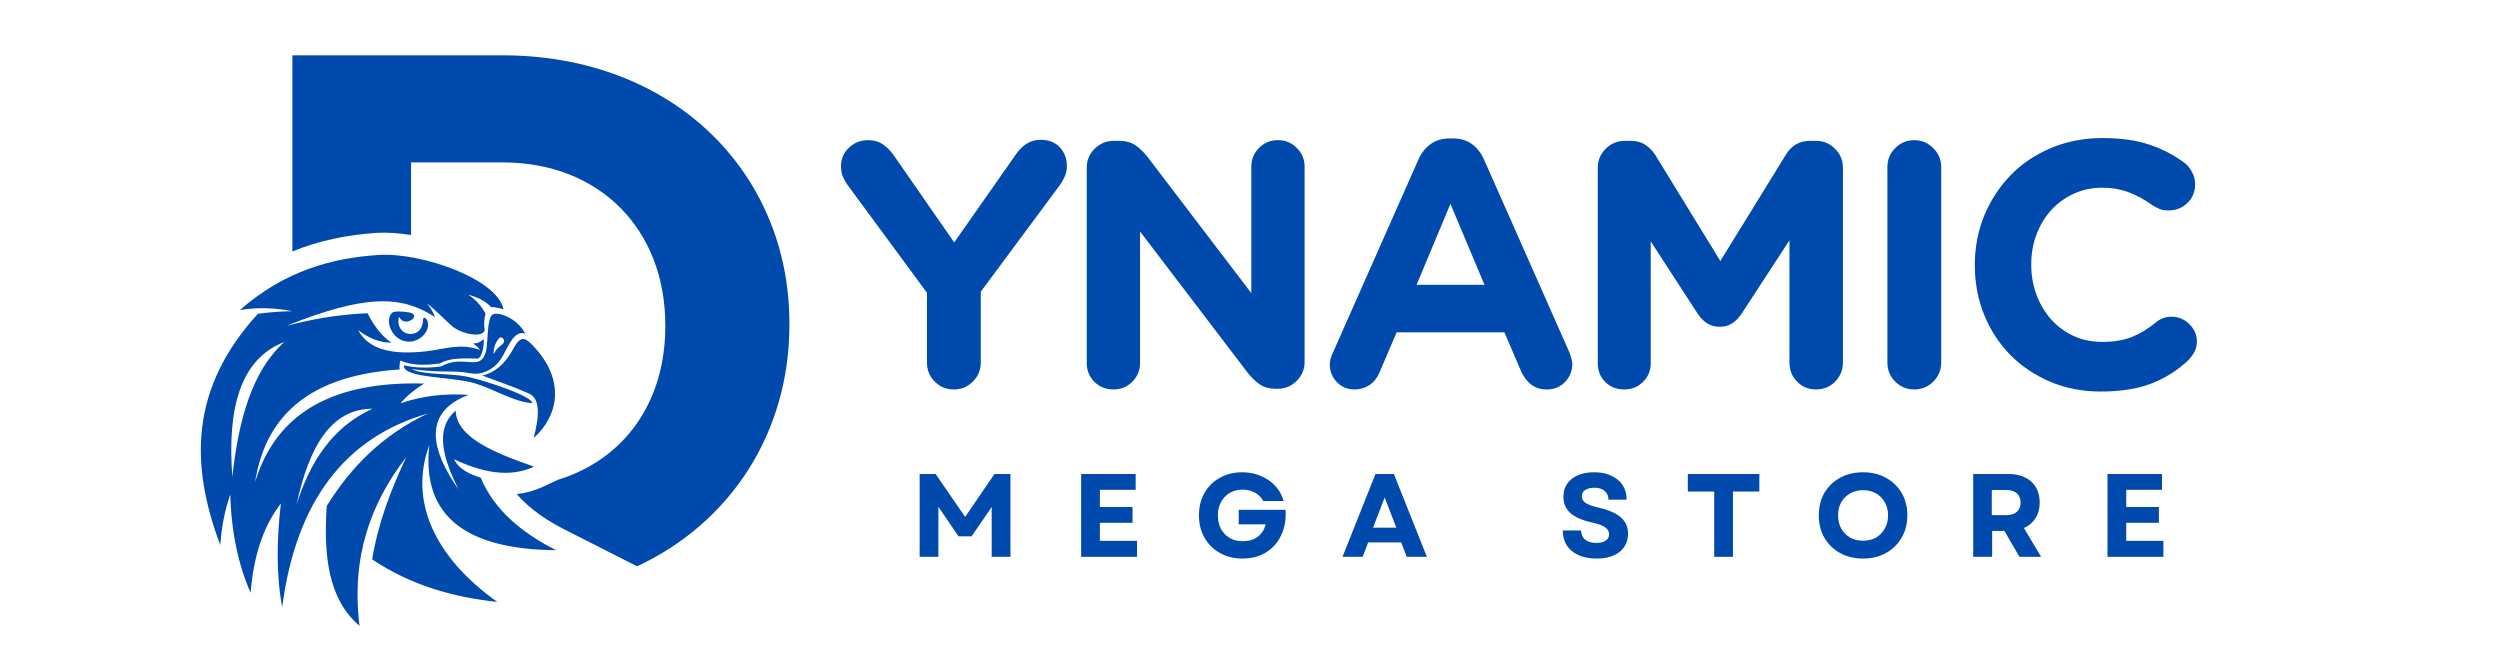 <?xml version="1.0" encoding="UTF-8"?>
<svg xmlns="http://www.w3.org/2000/svg" xmlns:xlink="http://www.w3.org/1999/xlink" width="300" zoomAndPan="magnify" viewBox="0 0 224.88 60" height="80" preserveAspectRatio="xMidYMid meet" version="1.2">
  <defs>
    <clipPath id="10046006ca">
      <path d="M 18 4.98 L 70.992 4.98 L 70.992 56.703 L 18 56.703 Z M 18 4.98 "></path>
    </clipPath>
  </defs>
  <g id="72891b67bb">
    <g style="fill:#004aad;fill-opacity:1;">
      <g transform="translate(74.944, 34.864)">
        <path style="stroke:none" d="M 0.688 -19.922 C 0.688 -20.566 0.922 -21.113 1.391 -21.562 C 1.867 -22.02 2.445 -22.25 3.125 -22.25 C 3.664 -22.25 4.125 -22.113 4.5 -21.844 C 4.883 -21.57 5.223 -21.211 5.516 -20.766 L 10.875 -13.047 L 16.328 -20.828 C 16.617 -21.273 16.953 -21.629 17.328 -21.891 C 17.711 -22.148 18.156 -22.281 18.656 -22.281 C 19.395 -22.281 19.973 -22.051 20.391 -21.594 C 20.805 -21.145 21.016 -20.586 21.016 -19.922 C 21.016 -19.578 20.953 -19.266 20.828 -18.984 C 20.703 -18.703 20.555 -18.445 20.391 -18.219 L 13.266 -8.609 L 13.266 -2.234 C 13.266 -1.566 13.023 -0.992 12.547 -0.516 C 12.078 -0.047 11.508 0.188 10.844 0.188 C 10.164 0.188 9.594 -0.047 9.125 -0.516 C 8.656 -0.992 8.422 -1.566 8.422 -2.234 L 8.422 -8.516 L 1.297 -18.188 C 1.129 -18.414 0.984 -18.672 0.859 -18.953 C 0.742 -19.234 0.688 -19.555 0.688 -19.922 Z M 0.688 -19.922 "></path>
      </g>
    </g>
    <g style="fill:#004aad;fill-opacity:1;">
      <g transform="translate(95.105, 34.864)">
        <path style="stroke:none" d="M 2.641 -2.203 L 2.641 -19.766 C 2.641 -20.43 2.875 -21 3.344 -21.469 C 3.82 -21.945 4.398 -22.188 5.078 -22.188 L 5.578 -22.188 C 6.16 -22.188 6.641 -22.055 7.016 -21.797 C 7.398 -21.535 7.758 -21.191 8.094 -20.766 L 17.453 -8.484 L 17.453 -19.859 C 17.453 -20.523 17.68 -21.086 18.141 -21.547 C 18.609 -22.016 19.18 -22.25 19.859 -22.25 C 20.523 -22.25 21.086 -22.016 21.547 -21.547 C 22.016 -21.086 22.25 -20.523 22.25 -19.859 L 22.25 -2.297 C 22.25 -1.629 22.008 -1.055 21.531 -0.578 C 21.062 -0.109 20.492 0.125 19.828 0.125 L 19.672 0.125 C 19.078 0.125 18.594 -0.004 18.219 -0.266 C 17.844 -0.523 17.484 -0.867 17.141 -1.297 L 7.438 -14.031 L 7.438 -2.203 C 7.438 -1.535 7.203 -0.969 6.734 -0.5 C 6.273 -0.039 5.711 0.188 5.047 0.188 C 4.367 0.188 3.797 -0.039 3.328 -0.5 C 2.867 -0.969 2.641 -1.535 2.641 -2.203 Z M 2.641 -2.203 "></path>
      </g>
    </g>
    <g style="fill:#004aad;fill-opacity:1;">
      <g transform="translate(118.48, 34.864)">
        <path style="stroke:none" d="M 1.422 -3.125 L 9.109 -20.484 C 9.379 -21.098 9.75 -21.57 10.219 -21.906 C 10.695 -22.238 11.27 -22.406 11.938 -22.406 L 12.234 -22.406 C 12.898 -22.406 13.461 -22.238 13.922 -21.906 C 14.391 -21.57 14.758 -21.098 15.031 -20.484 L 22.719 -3.125 C 22.883 -2.656 22.969 -2.328 22.969 -2.141 C 22.969 -1.492 22.75 -0.941 22.312 -0.484 C 21.875 -0.035 21.328 0.188 20.672 0.188 C 20.109 0.188 19.633 0.035 19.25 -0.266 C 18.875 -0.566 18.57 -0.973 18.344 -1.484 L 16.859 -4.953 L 7.156 -4.953 L 5.609 -1.328 C 5.398 -0.836 5.098 -0.461 4.703 -0.203 C 4.316 0.055 3.875 0.188 3.375 0.188 C 2.738 0.188 2.207 -0.031 1.781 -0.469 C 1.352 -0.914 1.141 -1.453 1.141 -2.078 C 1.141 -2.242 1.164 -2.414 1.219 -2.594 C 1.27 -2.781 1.336 -2.957 1.422 -3.125 Z M 8.953 -9.234 L 15.062 -9.234 L 12 -16.516 Z M 8.953 -9.234 "></path>
      </g>
    </g>
    <g style="fill:#004aad;fill-opacity:1;">
      <g transform="translate(141.099, 34.864)">
        <path style="stroke:none" d="M 2.641 -2.172 L 2.641 -19.766 C 2.641 -20.43 2.875 -21 3.344 -21.469 C 3.82 -21.945 4.398 -22.188 5.078 -22.188 L 5.609 -22.188 C 6.129 -22.188 6.566 -22.066 6.922 -21.828 C 7.285 -21.586 7.582 -21.285 7.812 -20.922 L 13.672 -11.375 L 19.578 -20.953 C 20.078 -21.773 20.801 -22.188 21.75 -22.188 L 22.281 -22.188 C 22.957 -22.188 23.531 -21.945 24 -21.469 C 24.469 -21 24.703 -20.43 24.703 -19.766 L 24.703 -2.234 C 24.703 -1.566 24.469 -0.992 24 -0.516 C 23.531 -0.047 22.957 0.188 22.281 0.188 C 21.602 0.188 21.035 -0.047 20.578 -0.516 C 20.117 -0.992 19.891 -1.566 19.891 -2.234 L 19.891 -13.234 L 15.625 -6.688 C 15.375 -6.301 15.086 -6 14.766 -5.781 C 14.441 -5.562 14.055 -5.453 13.609 -5.453 C 13.172 -5.453 12.785 -5.562 12.453 -5.781 C 12.129 -6 11.844 -6.301 11.594 -6.688 L 7.406 -13.141 L 7.406 -2.172 C 7.406 -1.504 7.172 -0.941 6.703 -0.484 C 6.242 -0.035 5.68 0.188 5.016 0.188 C 4.336 0.188 3.77 -0.035 3.312 -0.484 C 2.863 -0.941 2.641 -1.504 2.641 -2.172 Z M 2.641 -2.172 "></path>
      </g>
    </g>
    <g style="fill:#004aad;fill-opacity:1;">
      <g transform="translate(166.931, 34.864)">
        <path style="stroke:none" d="M 2.875 -19.828 C 2.875 -20.492 3.109 -21.062 3.578 -21.531 C 4.047 -22.008 4.617 -22.25 5.297 -22.25 C 5.961 -22.25 6.531 -22.008 7 -21.531 C 7.477 -21.062 7.719 -20.492 7.719 -19.828 L 7.719 -2.234 C 7.719 -1.566 7.477 -0.992 7 -0.516 C 6.531 -0.047 5.961 0.188 5.297 0.188 C 4.617 0.188 4.047 -0.047 3.578 -0.516 C 3.109 -0.992 2.875 -1.566 2.875 -2.234 Z M 2.875 -19.828 "></path>
      </g>
    </g>
    <g style="fill:#004aad;fill-opacity:1;">
      <g transform="translate(176.003, 34.864)">
        <path style="stroke:none" d="M 13.172 -22.438 C 14.828 -22.438 16.234 -22.238 17.391 -21.844 C 18.547 -21.457 19.598 -20.91 20.547 -20.203 C 20.797 -20.016 21.016 -19.75 21.203 -19.406 C 21.398 -19.07 21.5 -18.695 21.5 -18.281 C 21.5 -17.602 21.266 -17.039 20.797 -16.594 C 20.336 -16.145 19.77 -15.922 19.094 -15.922 C 18.758 -15.922 18.477 -15.973 18.25 -16.078 C 18.02 -16.18 17.82 -16.285 17.656 -16.391 C 16.977 -16.891 16.273 -17.273 15.547 -17.547 C 14.828 -17.828 14.023 -17.969 13.141 -17.969 C 12.211 -17.969 11.352 -17.785 10.562 -17.422 C 9.781 -17.066 9.102 -16.57 8.531 -15.938 C 7.969 -15.312 7.531 -14.582 7.219 -13.75 C 6.906 -12.926 6.75 -12.039 6.75 -11.094 L 6.75 -11.031 C 6.75 -10.082 6.906 -9.188 7.219 -8.344 C 7.531 -7.508 7.961 -6.773 8.516 -6.141 C 9.078 -5.516 9.75 -5.016 10.531 -4.641 C 11.32 -4.273 12.191 -4.094 13.141 -4.094 C 14.172 -4.094 15.055 -4.238 15.797 -4.531 C 16.547 -4.832 17.258 -5.266 17.938 -5.828 C 18.352 -6.18 18.832 -6.359 19.375 -6.359 C 19.988 -6.359 20.52 -6.141 20.969 -5.703 C 21.426 -5.266 21.656 -4.738 21.656 -4.125 C 21.656 -3.75 21.57 -3.422 21.406 -3.141 C 21.25 -2.867 21.055 -2.617 20.828 -2.391 C 19.859 -1.492 18.754 -0.805 17.516 -0.328 C 16.273 0.141 14.766 0.375 12.984 0.375 C 11.367 0.375 9.863 0.082 8.469 -0.5 C 7.082 -1.094 5.883 -1.895 4.875 -2.906 C 3.875 -3.926 3.086 -5.129 2.516 -6.516 C 1.953 -7.91 1.672 -9.395 1.672 -10.969 L 1.672 -11.031 C 1.672 -12.602 1.953 -14.078 2.516 -15.453 C 3.086 -16.828 3.875 -18.035 4.875 -19.078 C 5.883 -20.117 7.094 -20.938 8.5 -21.531 C 9.914 -22.133 11.473 -22.438 13.172 -22.438 Z M 13.172 -22.438 "></path>
      </g>
    </g>
    <g style="fill:#004aad;fill-opacity:1;">
      <g transform="translate(81.818, 50.114)">
        <path style="stroke:none" d="M 0.891 0 L 0.891 -7.453 L 2.328 -7.453 L 4.984 -3.594 L 7.625 -7.453 L 9.062 -7.453 L 9.062 0 L 7.375 0 L 7.375 -4.484 L 5.562 -1.844 L 4.391 -1.844 L 2.578 -4.5 L 2.578 0 Z M 0.891 0 "></path>
      </g>
    </g>
    <g style="fill:#004aad;fill-opacity:1;">
      <g transform="translate(96.353, 50.114)">
        <path style="stroke:none" d="M 0.891 0 L 0.891 -7.453 L 5.797 -7.453 L 5.797 -6.031 L 2.578 -6.031 L 2.578 -4.484 L 5.516 -4.484 L 5.516 -3.062 L 2.578 -3.062 L 2.578 -1.438 L 5.922 -1.438 L 5.922 0 Z M 0.891 0 "></path>
      </g>
    </g>
    <g style="fill:#004aad;fill-opacity:1;">
      <g transform="translate(107.393, 50.114)">
        <path style="stroke:none" d="M 4.375 0.156 C 3.613 0.156 2.938 -0.008 2.344 -0.344 C 1.75 -0.676 1.285 -1.133 0.953 -1.719 C 0.617 -2.301 0.453 -2.973 0.453 -3.734 C 0.453 -4.492 0.617 -5.164 0.953 -5.75 C 1.285 -6.332 1.742 -6.785 2.328 -7.109 C 2.91 -7.441 3.582 -7.609 4.344 -7.609 C 4.945 -7.609 5.504 -7.5 6.016 -7.281 C 6.523 -7.07 6.957 -6.773 7.312 -6.391 C 7.676 -6.004 7.93 -5.547 8.078 -5.016 L 6.25 -5.016 C 6.07 -5.348 5.816 -5.602 5.484 -5.781 C 5.16 -5.957 4.789 -6.047 4.375 -6.047 C 3.938 -6.047 3.551 -5.945 3.219 -5.75 C 2.883 -5.551 2.625 -5.273 2.438 -4.922 C 2.25 -4.578 2.156 -4.18 2.156 -3.734 C 2.156 -3.285 2.242 -2.883 2.422 -2.531 C 2.609 -2.188 2.867 -1.91 3.203 -1.703 C 3.535 -1.504 3.93 -1.406 4.391 -1.406 C 4.941 -1.406 5.395 -1.539 5.75 -1.812 C 6.113 -2.094 6.348 -2.461 6.453 -2.922 L 4.031 -2.922 L 4.031 -4.234 L 8.25 -4.234 C 8.289 -3.586 8.227 -3 8.062 -2.469 C 7.895 -1.938 7.641 -1.473 7.297 -1.078 C 6.953 -0.68 6.531 -0.375 6.031 -0.156 C 5.539 0.051 4.988 0.156 4.375 0.156 Z M 4.375 0.156 "></path>
      </g>
    </g>
    <g style="fill:#004aad;fill-opacity:1;">
      <g transform="translate(120.671, 50.114)">
        <path style="stroke:none" d="M 0.094 0 L 3.062 -7.453 L 4.719 -7.453 L 7.688 0 L 5.875 0 L 5.375 -1.297 L 2.406 -1.297 L 1.906 0 Z M 2.844 -2.625 L 4.938 -2.625 L 3.891 -5.344 Z M 2.844 -2.625 "></path>
      </g>
    </g>
    <g style="fill:#004aad;fill-opacity:1;">
      <g transform="translate(133.033, 50.114)">
        <path style="stroke:none" d=""></path>
      </g>
    </g>
    <g style="fill:#004aad;fill-opacity:1;">
      <g transform="translate(140.119, 50.114)">
        <path style="stroke:none" d="M 3.5 0.156 C 2.875 0.156 2.332 0.051 1.875 -0.156 C 1.426 -0.363 1.078 -0.656 0.828 -1.031 C 0.586 -1.414 0.469 -1.863 0.469 -2.375 L 2.125 -2.375 C 2.125 -2.02 2.242 -1.742 2.484 -1.547 C 2.734 -1.348 3.066 -1.25 3.484 -1.25 C 3.836 -1.25 4.117 -1.316 4.328 -1.453 C 4.535 -1.586 4.641 -1.781 4.641 -2.031 C 4.641 -2.289 4.516 -2.504 4.266 -2.672 C 4.016 -2.836 3.625 -2.977 3.094 -3.094 C 2.227 -3.281 1.582 -3.562 1.156 -3.938 C 0.738 -4.312 0.531 -4.801 0.531 -5.406 C 0.531 -6.082 0.781 -6.617 1.281 -7.016 C 1.781 -7.41 2.457 -7.609 3.312 -7.609 C 3.906 -7.609 4.414 -7.504 4.844 -7.297 C 5.281 -7.098 5.617 -6.816 5.859 -6.453 C 6.098 -6.086 6.219 -5.648 6.219 -5.141 L 4.578 -5.141 C 4.578 -5.473 4.469 -5.734 4.25 -5.922 C 4.031 -6.117 3.723 -6.219 3.328 -6.219 C 2.973 -6.219 2.691 -6.148 2.484 -6.016 C 2.285 -5.879 2.188 -5.688 2.188 -5.438 C 2.188 -5.207 2.297 -5.016 2.516 -4.859 C 2.742 -4.703 3.145 -4.555 3.719 -4.422 C 4.645 -4.203 5.312 -3.906 5.719 -3.531 C 6.133 -3.164 6.344 -2.688 6.344 -2.094 C 6.344 -1.395 6.086 -0.844 5.578 -0.438 C 5.078 -0.039 4.383 0.156 3.5 0.156 Z M 3.5 0.156 "></path>
      </g>
    </g>
    <g style="fill:#004aad;fill-opacity:1;">
      <g transform="translate(151.532, 50.114)">
        <path style="stroke:none" d="M 2.688 0 L 2.688 -5.875 L 0.312 -5.875 L 0.312 -7.453 L 6.75 -7.453 L 6.75 -5.875 L 4.375 -5.875 L 4.375 0 Z M 2.688 0 "></path>
      </g>
    </g>
    <g style="fill:#004aad;fill-opacity:1;">
      <g transform="translate(163.18, 50.114)">
        <path style="stroke:none" d="M 4.438 0.156 C 3.656 0.156 2.961 -0.008 2.359 -0.344 C 1.766 -0.676 1.297 -1.133 0.953 -1.719 C 0.617 -2.301 0.453 -2.973 0.453 -3.734 C 0.453 -4.492 0.617 -5.164 0.953 -5.75 C 1.297 -6.332 1.766 -6.785 2.359 -7.109 C 2.961 -7.441 3.656 -7.609 4.438 -7.609 C 5.219 -7.609 5.906 -7.441 6.5 -7.109 C 7.094 -6.785 7.562 -6.332 7.906 -5.75 C 8.25 -5.164 8.422 -4.492 8.422 -3.734 C 8.422 -2.973 8.25 -2.301 7.906 -1.719 C 7.562 -1.133 7.094 -0.676 6.5 -0.344 C 5.906 -0.008 5.219 0.156 4.438 0.156 Z M 2.188 -3.734 C 2.188 -3.285 2.281 -2.891 2.469 -2.547 C 2.664 -2.203 2.93 -1.93 3.266 -1.734 C 3.598 -1.547 3.988 -1.453 4.438 -1.453 C 4.883 -1.453 5.273 -1.547 5.609 -1.734 C 5.941 -1.93 6.203 -2.203 6.391 -2.547 C 6.586 -2.891 6.688 -3.285 6.688 -3.734 C 6.688 -4.18 6.586 -4.57 6.391 -4.906 C 6.203 -5.25 5.941 -5.516 5.609 -5.703 C 5.273 -5.898 4.883 -6 4.438 -6 C 3.988 -6 3.598 -5.898 3.266 -5.703 C 2.93 -5.516 2.664 -5.25 2.469 -4.906 C 2.281 -4.57 2.188 -4.18 2.188 -3.734 Z M 2.188 -3.734 "></path>
      </g>
    </g>
    <g style="fill:#004aad;fill-opacity:1;">
      <g transform="translate(176.639, 50.114)">
        <path style="stroke:none" d="M 0.891 0 L 0.891 -7.453 L 4.078 -7.453 C 4.648 -7.453 5.145 -7.348 5.562 -7.141 C 5.977 -6.941 6.301 -6.648 6.531 -6.266 C 6.758 -5.879 6.875 -5.422 6.875 -4.891 C 6.875 -4.348 6.75 -3.879 6.5 -3.484 C 6.25 -3.086 5.898 -2.789 5.453 -2.594 L 7 0 L 5.047 0 L 3.703 -2.328 L 2.594 -2.328 L 2.594 0 Z M 2.562 -3.75 L 3.859 -3.75 C 4.273 -3.75 4.594 -3.848 4.812 -4.047 C 5.039 -4.242 5.156 -4.52 5.156 -4.875 C 5.156 -5.238 5.039 -5.52 4.812 -5.719 C 4.594 -5.914 4.273 -6.016 3.859 -6.016 L 2.562 -6.016 Z M 2.562 -3.75 "></path>
      </g>
    </g>
    <g style="fill:#004aad;fill-opacity:1;">
      <g transform="translate(188.723, 50.114)">
        <path style="stroke:none" d="M 0.891 0 L 0.891 -7.453 L 5.797 -7.453 L 5.797 -6.031 L 2.578 -6.031 L 2.578 -4.484 L 5.516 -4.484 L 5.516 -3.062 L 2.578 -3.062 L 2.578 -1.438 L 5.922 -1.438 L 5.922 0 Z M 0.891 0 "></path>
      </g>
    </g>
    <g clip-rule="nonzero" clip-path="url(#10046006ca)">
      <path style=" stroke:none;fill-rule:evenodd;fill:#004aad;fill-opacity:1;" d="M 45.25 27.836 C 44.746 25.152 37.934 22.691 33.992 22.949 C 29.93 23.207 25.598 24.332 21.531 27.902 C 23.199 27.633 24.742 27.711 26.238 28.008 C 25.207 28.02 24.164 28.109 23.152 28.238 C 17.027 34.953 17.039 41.801 19.762 49.051 C 19.906 47.219 20.191 45.879 20.668 44.496 C 20.754 47.926 21.402 50.852 22.496 53.355 C 22.754 50.117 23.602 47.402 25.219 45.309 C 24.848 48.52 24.781 51.664 25.336 54.645 C 26.582 45.09 31.02 39.348 38.461 37.211 C 34.387 39.117 31.508 42.047 29.344 45.543 C 29.059 49.953 29.461 53.926 32.297 56.324 C 31.535 50.191 33.277 45.305 36.5 41.148 C 35.156 44.016 33.984 46.992 33.434 50.344 C 36.918 52.676 40.719 53.746 44.691 54.172 C 38.953 50.074 36.746 45.008 38.578 40.055 C 37.852 46.578 42.043 49.445 49.988 49.52 C 46.855 47.922 44.406 45.871 43.207 42.996 C 42.188 42.664 41.246 42.246 40.805 41.332 C 44.027 42.855 46.262 42.801 48 42 C 44.391 40.734 41.035 39.379 40.949 36.957 C 39.016 38.645 39.844 41.277 41.195 44.039 C 38.812 40.617 37.844 37.141 42.121 35.539 C 39.996 35.398 37.941 35.617 35.984 36.301 C 36.578 35.594 37.312 35.016 38.109 34.52 C 30.203 34.301 24.867 36.941 22.898 43.379 C 23.867 37.215 28.043 33.758 35.91 33.254 C 35.871 33.047 35.91 32.676 35.973 32.445 C 36.945 32.883 38.203 32.91 39.547 32.703 C 40.281 32.254 41.469 32.215 42.988 32.273 C 43.32 32.016 43.473 31.41 43.492 30.523 C 43.195 30.77 42.871 30.934 42.484 30.91 C 42.766 31.062 42.969 31.273 43.152 31.492 C 41.266 30.844 39.988 31.441 38.148 31.633 C 35.402 31.918 33.168 31.566 32.176 29.711 C 33.102 30.434 34.082 30.832 35.168 30.844 C 34.305 30.254 33.605 29.34 33.016 28.188 C 29.871 28.34 27.73 28.816 25.73 29.32 C 32.902 26.457 36.074 26.59 39.086 28.531 C 38.945 28.105 38.688 27.707 38.379 27.32 C 39.18 27.93 39.824 28.637 40.52 29.258 C 41.191 29.941 43.215 30.504 43.562 29.762 C 43.484 29.285 43.496 28.77 43.637 28.215 C 43.227 27.492 42.734 26.938 42.078 26.527 C 42.867 26.734 43.582 27.043 44.125 27.625 C 44.555 27.656 44.914 27.734 45.25 27.836 Z M 38.219 29.961 C 37.914 30.41 37.355 30.762 36.727 30.75 C 35.18 30.723 34.496 28.742 35.258 28.133 C 35.438 27.98 36.211 28.027 36.781 28.121 C 37.465 28.254 37.258 28.754 36.715 28.91 C 36.352 29.027 36.055 28.871 35.848 28.512 C 35.629 29.426 36.156 29.969 36.734 30.047 C 37.344 30.133 38 29.738 38.012 28.77 C 38.078 28.211 38.852 29.074 38.219 29.961 Z M 36.285 32.879 C 37.383 33.109 38.324 33.145 39.648 32.98 C 40.402 32.543 41.07 32.516 41.766 32.555 C 42.68 32.621 43.363 32.785 43.672 31.641 C 43.891 30.789 43.738 28.715 44.254 28.324 C 44.691 27.992 46.5 28.609 47.207 30.027 C 45.941 29.617 45.555 31.934 44.613 32.812 C 44.316 33.098 43.984 33.316 43.621 33.457 C 42.785 33.781 42.461 33.59 41.641 33.496 C 40.98 33.43 40.363 33.43 39.695 33.43 C 38.75 33.418 37.836 33.328 36.988 33.223 C 38.227 33.805 40.484 33.547 42.172 33.945 C 44.016 34.383 47.809 35.66 47.855 36.281 C 46.246 36.203 44.398 35.016 42.648 34.488 C 40.449 33.859 36.184 34.051 36.285 32.879 Z M 43.363 33.805 C 44.41 33.52 45.309 32.914 46.176 31.328 C 46.82 30.137 47.234 30.383 48.004 31.211 C 50.844 34.27 50.188 37.453 47.965 39.426 C 48.508 37.398 48.559 35.863 47.539 35.414 C 46.23 34.824 44.758 34.336 43.363 33.805 Z M 20.852 42.926 C 20.375 36.711 21.586 32.301 25.531 30.777 C 22.645 33.363 21.406 37.766 20.852 42.926 Z M 26.629 45.414 C 27.734 40.277 29.695 36.785 33.461 36.785 C 29.895 38.41 27.855 41.516 26.629 45.414 Z M 44.848 30.457 C 45.078 30.16 45.574 30.664 45.133 31 C 44.801 31.266 44.555 31.477 44.371 31.875 C 44.344 31.395 44.461 30.918 44.848 30.457 Z M 57.281 50.969 C 65.738 47.023 70.988 38.898 70.988 29.25 L 70.988 29.109 C 70.988 15.449 60.453 4.98 45.184 4.98 L 26.254 4.98 L 26.254 22.633 C 28.617 21.664 31.133 21.137 33.863 20.957 C 34.703 20.906 35.77 20.969 36.934 21.148 L 36.934 14.617 L 45.184 14.617 C 53.926 14.617 59.816 20.656 59.816 29.25 L 59.816 29.395 C 59.816 36.227 56.102 41.348 50.188 43.168 L 48.832 43.801 C 48.043 44.164 47.242 44.383 46.449 44.469 C 47.648 45.863 49.258 46.906 50.898 47.73 Z M 57.281 50.969 "></path>
    </g>
  </g>
</svg>
